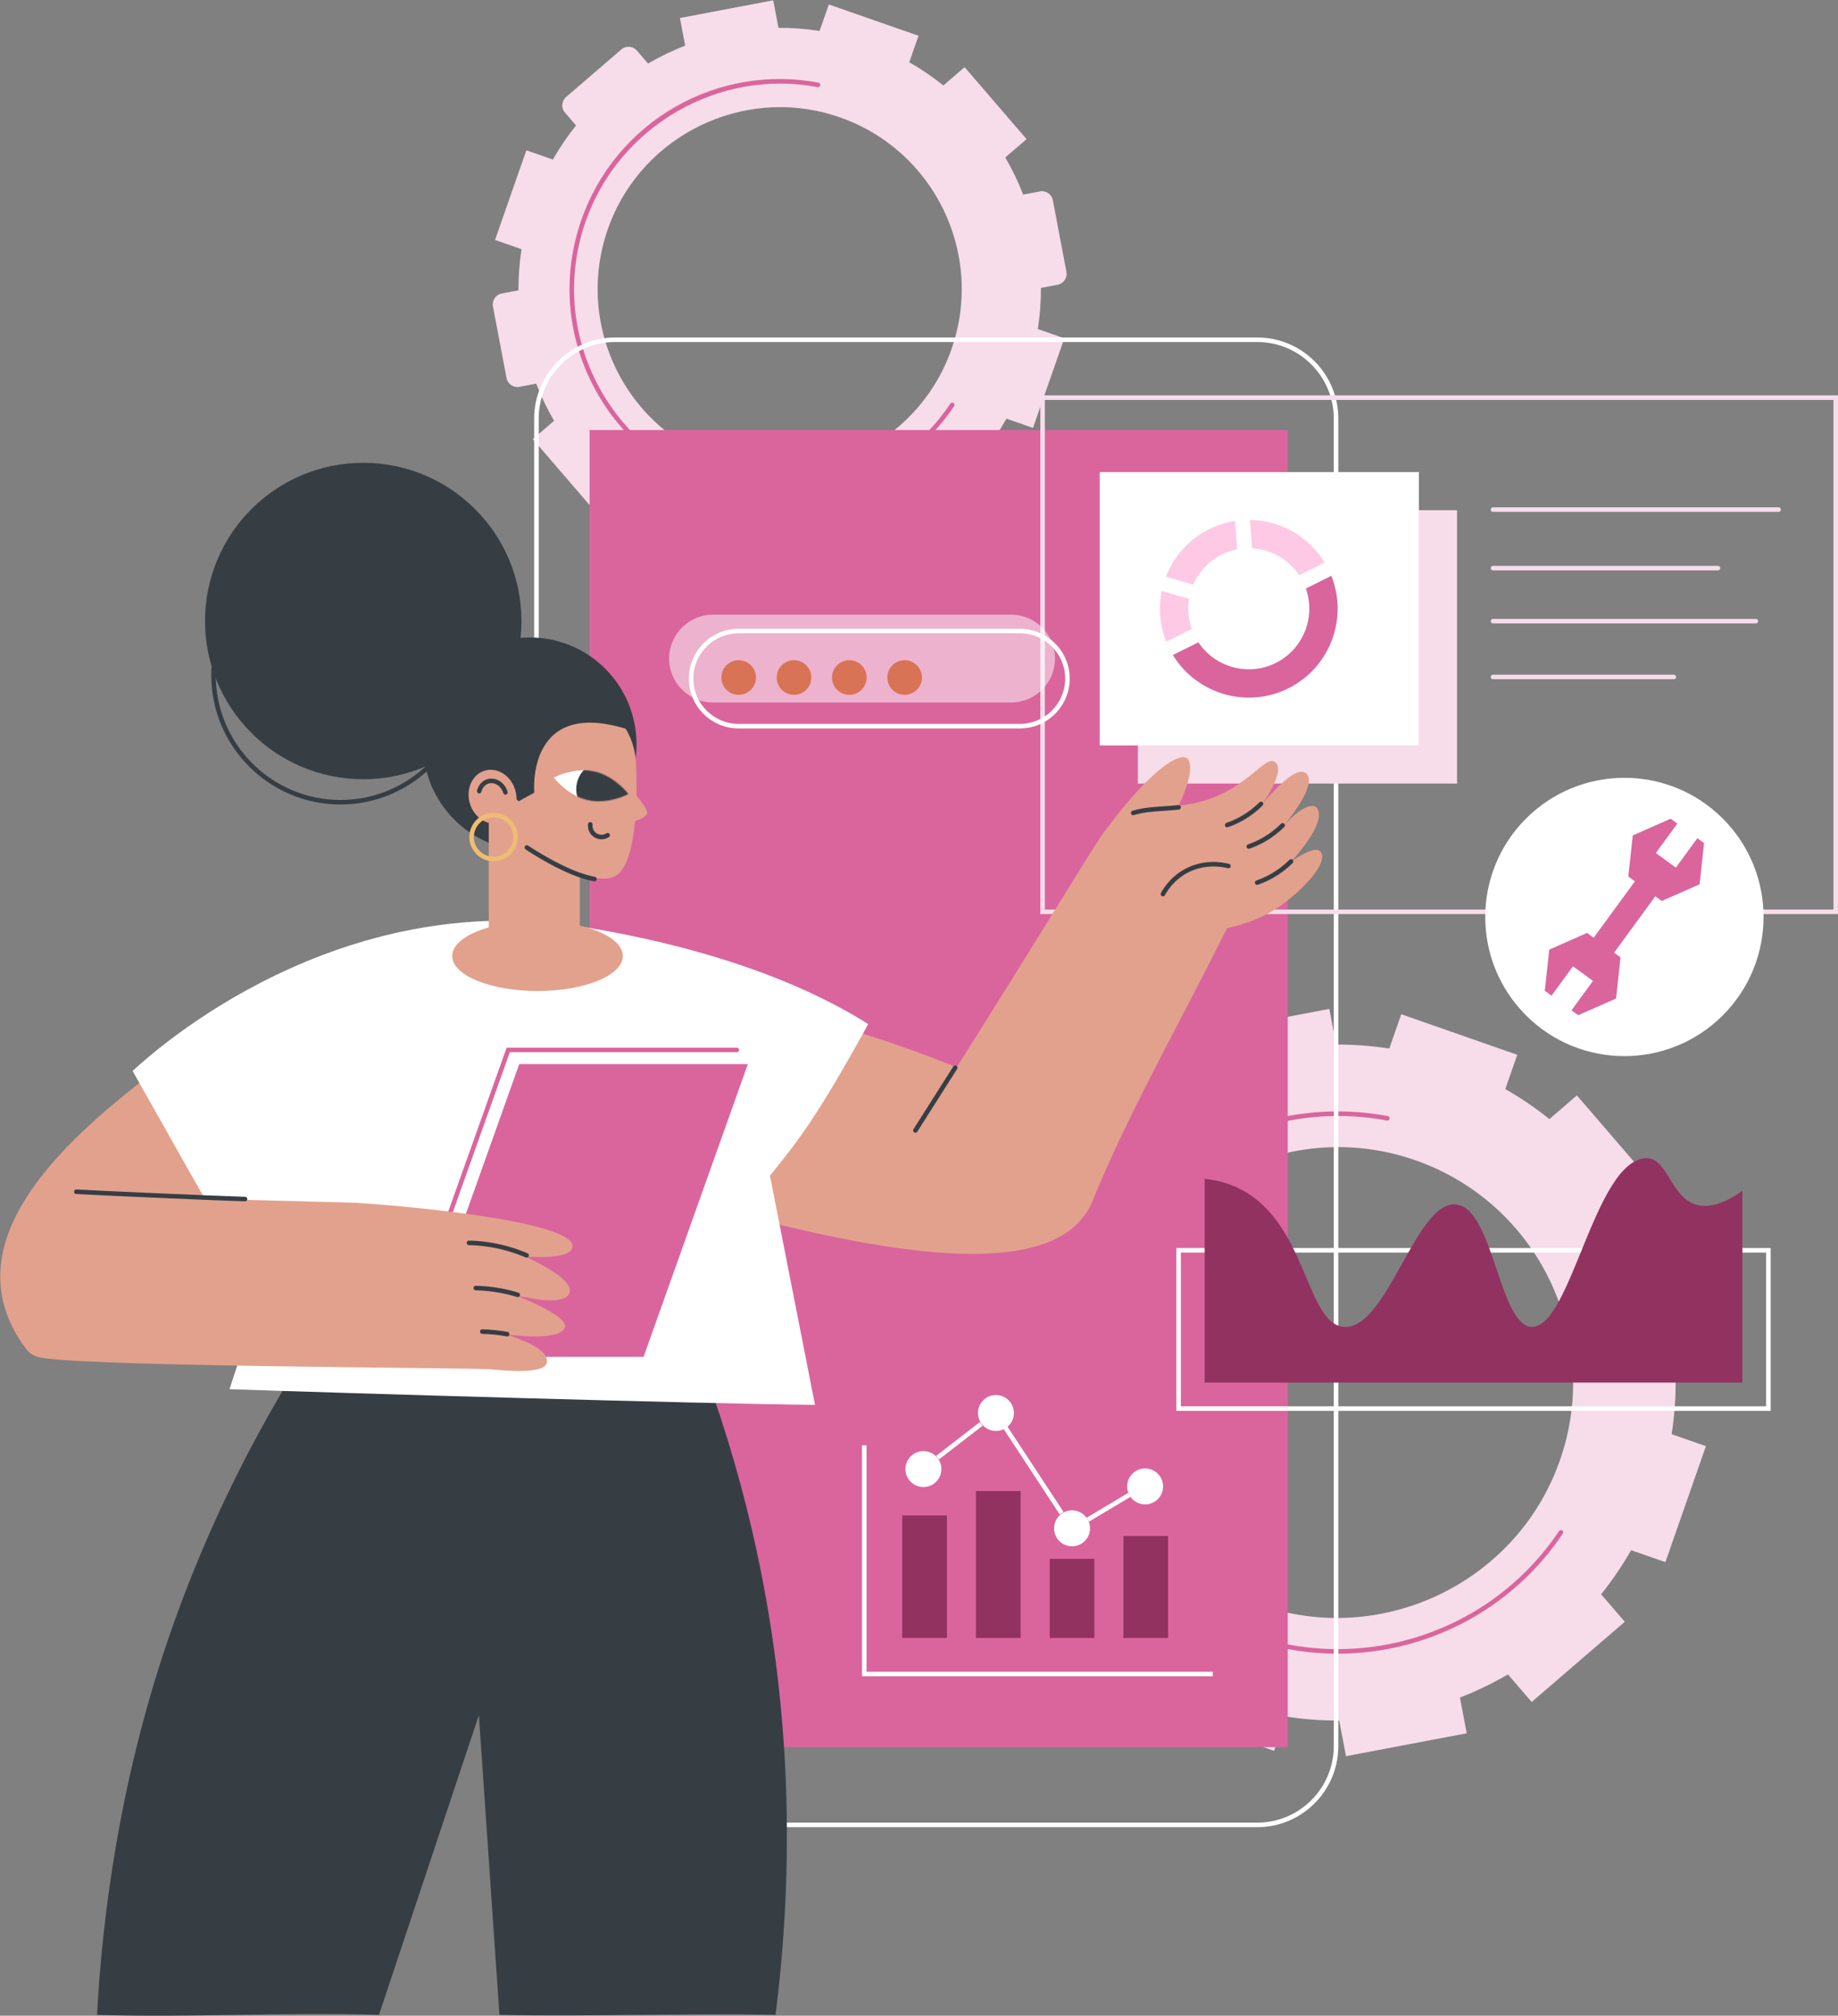 <?xml version="1.0" encoding="UTF-8"?> <svg xmlns="http://www.w3.org/2000/svg" width="1780" height="1952" viewBox="0 0 1780 1952" fill="none"><rect x="0" y="0" width="1780" height="1952" fill="#808080" stroke="none"/> <path d="M1030.75 327.59L1005.09 318.62C1007.16 305.31 1008.14 292 1008.08 278.8L1024.28 275.73C1030.07 274.63 1033.88 269.05 1032.78 263.26L1019.62 193.86C1018.52 188.07 1012.94 184.26 1007.15 185.36L990.891 188.44C986.061 176.03 980.271 164.01 973.561 152.5L994.191 134.73L934.161 65.03L913.581 82.76C903.291 74.49 892.271 66.96 880.571 60.3L889.541 34.64L802.691 4.31L793.721 29.97C780.411 27.9 767.101 26.92 753.901 26.98L748.841 0.3L658.471 17.44L663.541 44.19C651.121 49.02 639.111 54.81 627.601 61.52L616.801 48.98C612.951 44.51 606.221 44.01 601.751 47.86L548.231 93.96C543.761 97.81 543.261 104.55 547.111 109.01L557.871 121.5C549.601 131.79 542.071 142.81 535.411 154.51L509.751 145.54L479.411 232.37L505.071 241.34C503.001 254.65 502.021 267.96 502.081 281.16L485.881 284.23C480.091 285.33 476.281 290.91 477.381 296.7L490.541 366.1C491.641 371.89 497.221 375.7 503.011 374.6L519.271 371.52C524.101 383.94 529.891 395.95 536.601 407.46L515.971 425.23L576.001 494.92L596.581 477.19C606.871 485.46 617.891 492.99 629.591 499.65L620.621 525.31L707.451 555.65L716.421 529.99C729.731 532.06 743.041 533.04 756.241 532.98L761.301 559.66L851.671 542.52L846.601 515.77C859.011 510.94 871.031 505.15 882.541 498.44L893.341 510.98C897.191 515.45 903.931 515.95 908.391 512.1L961.911 466C966.381 462.15 966.881 455.41 963.031 450.95L952.271 438.46C960.541 428.17 968.071 417.15 974.731 405.45L1000.39 414.42L1030.75 327.59ZM919.481 343.54C886.261 429.69 790.501 475.85 702.411 448.19C605.131 417.64 553.991 311.55 590.671 216.42C623.891 130.27 719.651 84.11 807.741 111.77C905.021 142.31 956.171 248.41 919.481 343.54Z" fill="#F7DCEA"></path> <path d="M755.11 483.42C732.7 483.42 710.04 479.71 687.97 472C636.68 454.08 595.44 417.25 571.84 368.31C548.25 319.37 545.12 264.17 563.04 212.87C579.21 166.61 611.51 127.74 654 103.44C696.07 79.38 745.31 71.07 792.67 80.04C793.86 80.27 794.65 81.42 794.42 82.61C794.19 83.81 793.05 84.6 791.85 84.36C696.02 66.21 599.43 122.08 567.2 214.32C549.66 264.5 552.72 318.51 575.8 366.39C598.88 414.27 639.23 450.3 689.42 467.84C775.01 497.75 869.99 466.09 920.38 390.86C921.06 389.85 922.43 389.58 923.44 390.26C924.45 390.94 924.72 392.3 924.04 393.32C885.53 450.82 821.53 483.42 755.11 483.42Z" fill="#DA659D"></path> <path d="M1652.1 1400.47L1618.9 1388.87C1621.58 1371.65 1622.84 1354.43 1622.76 1337.36L1657.28 1330.81L1635.11 1213.89L1600.51 1220.45C1594.27 1204.39 1586.77 1188.84 1578.09 1173.95L1604.78 1150.97L1527.12 1060.8L1500.5 1083.73C1487.19 1073.03 1472.94 1063.29 1457.79 1054.67L1469.39 1021.47L1357.05 982.21L1345.45 1015.41C1328.23 1012.73 1311.01 1011.47 1293.94 1011.55L1287.39 977.03L1170.47 999.2L1177.03 1033.8C1160.97 1040.04 1145.42 1047.54 1130.53 1056.22L1107.55 1029.53L1017.38 1107.19L1040.31 1133.82C1029.61 1147.13 1019.87 1161.38 1011.25 1176.53L978.061 1164.93L938.801 1277.27L972.001 1288.87C969.321 1306.09 968.061 1323.31 968.141 1340.38L933.621 1346.93L955.791 1463.85L990.391 1457.29C996.631 1473.35 1004.13 1488.9 1012.81 1503.79L986.121 1526.77L1063.78 1616.94L1090.4 1594.01C1103.71 1604.71 1117.96 1614.45 1133.11 1623.07L1121.51 1656.26L1233.85 1695.52L1245.45 1662.32C1262.67 1665 1279.89 1666.26 1296.96 1666.18L1303.51 1700.7L1420.43 1678.53L1413.87 1643.93C1429.93 1637.69 1445.48 1630.19 1460.37 1621.51L1483.35 1648.2L1573.52 1570.54L1550.59 1543.91C1561.29 1530.6 1571.03 1516.34 1579.65 1501.2L1612.84 1512.8L1652.1 1400.47ZM1508.14 1421.1C1465.16 1532.56 1341.27 1592.28 1227.3 1556.49C1101.45 1516.97 1035.27 1379.71 1082.74 1256.63C1125.73 1145.17 1249.61 1085.45 1363.58 1121.24C1489.44 1160.77 1555.61 1298.03 1508.14 1421.1Z" fill="#F7DCEA"></path> <path d="M1295.49 1601.44C1266.58 1601.44 1237.32 1596.66 1208.84 1586.7C1072.19 1538.95 999.861 1388.92 1047.61 1252.27C1068.48 1192.56 1110.16 1142.41 1165 1111.04C1219.29 1079.99 1282.84 1069.26 1343.97 1080.83C1345.16 1081.06 1345.95 1082.21 1345.72 1083.4C1345.49 1084.59 1344.33 1085.38 1343.15 1085.15C1218.83 1061.61 1093.58 1134.08 1051.77 1253.71C1004.82 1388.07 1075.93 1535.58 1210.29 1582.53C1321.3 1621.33 1444.49 1580.27 1509.85 1482.68C1510.53 1481.67 1511.9 1481.4 1512.91 1482.08C1513.92 1482.76 1514.19 1484.12 1513.51 1485.14C1463.81 1559.36 1381.2 1601.44 1295.49 1601.44Z" fill="#DA659D"></path> <path d="M1247.09 416.44H570.99V1691.94H1247.09V416.44Z" fill="#DA659D"></path> <path d="M1217.54 1769.46H595.861C552.541 1769.46 517.311 1734.22 517.311 1690.91V405.35C517.311 362.04 552.551 326.8 595.861 326.8H1217.54C1260.85 326.8 1296.09 362.04 1296.09 405.35V1690.91C1296.09 1734.22 1260.86 1769.46 1217.54 1769.46ZM595.861 331.2C554.971 331.2 521.711 364.46 521.711 405.35V1690.91C521.711 1731.79 554.971 1765.06 595.861 1765.06H1217.54C1258.43 1765.06 1291.69 1731.8 1291.69 1690.91V405.35C1291.69 364.46 1258.43 331.2 1217.54 331.2H595.861Z" fill="white"></path> <path d="M1779.99 885.2H1007.5V382.86H1779.99V885.2ZM1011.9 880.8H1775.59V387.27H1011.9V880.8Z" fill="#F7DCEA"></path> <path d="M1411.04 494.1H1101.93V758.81H1411.04V494.1Z" fill="#F7DCEA"></path> <path d="M1374.11 457.17H1065V721.88H1374.11V457.17Z" fill="white"></path> <path d="M1722.49 495.68H1445.87C1444.65 495.68 1443.67 494.69 1443.67 493.48C1443.67 492.26 1444.65 491.28 1445.87 491.28H1722.49C1723.71 491.28 1724.69 492.27 1724.69 493.48C1724.69 494.7 1723.71 495.68 1722.49 495.68Z" fill="#F7DCEA"></path> <path d="M1663.74 552.38H1445.87C1444.65 552.38 1443.67 551.39 1443.67 550.18C1443.67 548.96 1444.65 547.98 1445.87 547.98H1663.74C1664.96 547.98 1665.94 548.97 1665.94 550.18C1665.94 551.39 1664.96 552.38 1663.74 552.38Z" fill="#F7DCEA"></path> <path d="M1700.46 603.74H1445.87C1444.65 603.74 1443.67 602.75 1443.67 601.54C1443.67 600.32 1444.65 599.34 1445.87 599.34H1700.46C1701.68 599.34 1702.66 600.33 1702.66 601.54C1702.66 602.75 1701.68 603.74 1700.46 603.74Z" fill="#F7DCEA"></path> <path d="M1621.01 657.76H1445.87C1444.65 657.76 1443.67 656.77 1443.67 655.56C1443.67 654.34 1444.65 653.36 1445.87 653.36H1621.01C1622.23 653.36 1623.21 654.35 1623.21 655.56C1623.21 656.78 1622.23 657.76 1621.01 657.76Z" fill="#F7DCEA"></path> <path d="M1183.15 537.08C1188 534.65 1193.03 532.97 1198.12 531.98L1196.19 504.46C1187.59 505.79 1179.06 508.44 1170.87 512.54C1150.99 522.48 1136.63 539.14 1129.16 558.4L1155.62 566.19C1160.91 553.97 1170.35 543.48 1183.15 537.08Z" fill="#FEC9E4"></path> <path d="M1154.11 609.1C1150.72 599.55 1149.97 589.56 1151.55 580.02L1125.09 572.23C1121.78 588.28 1123 605.37 1129.44 621.45L1154.11 609.1Z" fill="#FEC9E4"></path> <path d="M1289.32 557.6L1264.64 569.94C1274.4 597.42 1262.33 628.59 1235.6 641.96C1208.87 655.33 1176.69 646.29 1160.56 622L1135.88 634.34C1158.89 672.14 1207.6 686.66 1247.87 666.51C1288.16 646.36 1305.76 598.69 1289.32 557.6Z" fill="#DA659D"></path> <path d="M1212.51 530.99C1230.58 531.99 1247.75 541.32 1258.19 557.05L1282.87 544.71C1267.14 518.88 1239.42 503.92 1210.58 503.47L1212.51 530.99Z" fill="#FEC9E4"></path> <path d="M1174.49 1623.31H834.791V1399.63H839.201V1618.91H1174.49V1623.31Z" fill="white"></path> <path d="M1092.52 1445.8L1052.42 1469.75L1054.68 1473.53L1094.77 1449.58L1092.52 1445.8Z" fill="white"></path> <path d="M975.638 1381.44L971.961 1383.86L1026.27 1466.54L1029.95 1464.13L975.638 1381.44Z" fill="white"></path> <path d="M948.871 1377.2L906.674 1409.79L909.364 1413.28L951.561 1380.68L948.871 1377.2Z" fill="white"></path> <path d="M911.221 1426.66C913.43 1417.31 907.638 1407.94 898.286 1405.73C888.934 1403.52 879.562 1409.31 877.354 1418.66C875.146 1428.02 880.937 1437.39 890.289 1439.6C899.641 1441.8 909.013 1436.01 911.221 1426.66Z" fill="white"></path> <path d="M981.882 1369.32C982.413 1359.72 975.066 1351.51 965.47 1350.98C955.875 1350.45 947.666 1357.8 947.134 1367.39C946.603 1376.99 953.95 1385.2 963.546 1385.73C973.141 1386.26 981.351 1378.91 981.882 1369.32Z" fill="white"></path> <path d="M1055.62 1480.03C1055.62 1489.64 1047.83 1497.43 1038.22 1497.43C1028.61 1497.43 1020.82 1489.64 1020.82 1480.03C1020.82 1470.42 1028.61 1462.63 1038.22 1462.63C1047.83 1462.63 1055.62 1470.42 1055.62 1480.03Z" fill="white"></path> <path d="M1115.65 1455.54C1124.52 1451.86 1128.74 1441.68 1125.06 1432.8C1121.39 1423.92 1111.21 1419.71 1102.33 1423.38C1093.45 1427.06 1089.23 1437.24 1092.91 1446.12C1096.59 1455 1106.77 1459.21 1115.65 1455.54Z" fill="white"></path> <path d="M917.022 1467.56H873.752V1586.21H917.022V1467.56Z" fill="#923260"></path> <path d="M988.432 1443.93H945.162V1586.22H988.432V1443.93Z" fill="#923260"></path> <path d="M1059.84 1509.54H1016.57V1586.21H1059.84V1509.54Z" fill="#923260"></path> <path d="M1131.25 1487.52H1087.98V1586.21H1131.25V1487.52Z" fill="#923260"></path> <path d="M1714.8 1366.29H1139.2V1208.59H1714.8V1366.29ZM1143.6 1361.89H1710.39V1213H1143.6V1361.89Z" fill="white"></path> <path d="M1641.99 1166.4C1617.63 1158.68 1614.75 1121.04 1594.43 1121.58C1544.12 1122.91 1521.28 1287.09 1483.12 1284.93C1451.62 1283.14 1446.47 1170.08 1409.99 1166.41C1371.06 1162.49 1343.6 1287.95 1301.55 1284.93C1264.63 1282.28 1266.1 1184.13 1200.68 1151.28C1189.69 1145.76 1178.17 1142.77 1166.62 1141.59V1338.89H1687.38V1153.14C1667.73 1167.24 1653.1 1169.92 1641.99 1166.4Z" fill="#923260"></path> <path d="M672.711 1165.42C764.971 1187.55 1027.32 1267.71 1059.77 1157.2C1086.6 1065.79 827.661 998.99 737.471 971.07C715.881 1035.85 694.291 1100.63 672.711 1165.42Z" fill="#E2A18D"></path> <path d="M888.172 1093.99V1093.98C980.942 948.75 1043.97 843.93 1064.7 812.34C1066.87 809.03 1070.68 803.17 1077.5 797.19C1102.78 775 1128.99 786.58 1166.22 775.38C1208.46 762.67 1225.06 731.6 1234.49 737.76C1241.05 742.04 1238.09 755.53 1222.53 778.59C1236.37 762.43 1256.09 741.32 1265 748.99C1274.82 758.4 1254.56 785.91 1241.49 801.96C1257.31 782.54 1271.53 776.94 1275.43 782.46C1281.57 791.14 1272.81 809.06 1250.91 833.92C1270.83 820.98 1277.59 820.81 1279.85 826.53C1283.98 836.97 1265.59 857.07 1246.6 872.34C1225.23 889.54 1202.69 895.46 1188.39 898.85C1188.39 898.85 1188.38 898.85 1188.38 898.86C1133.95 1007.31 1094.2 1074.95 1056.93 1165.61C1033.19 1223.39 895.912 1188.18 888.172 1093.99Z" fill="#E2A18D"></path> <path d="M886.481 1096.95C886.071 1096.95 885.671 1096.84 885.301 1096.6C884.271 1095.95 883.981 1094.58 884.631 1093.56C897.411 1073.54 910.381 1053.11 923.181 1032.83C923.831 1031.8 925.191 1031.5 926.221 1032.14C927.251 1032.79 927.561 1034.15 926.911 1035.18C914.101 1055.46 901.131 1075.9 888.341 1095.93C887.921 1096.59 887.211 1096.95 886.481 1096.95Z" fill="#363E44"></path> <path d="M1134.47 793.6C1155.57 755.39 1155.08 737.13 1148.92 733.98C1138.56 728.68 1107.19 753.93 1069.32 805.9C1087.78 804.1 1116.01 795.4 1134.47 793.6Z" fill="#E2A18D"></path> <path d="M1126.23 868.05C1125.87 868.05 1125.51 867.96 1125.17 867.78C1124.11 867.19 1123.72 865.86 1124.3 864.79C1128.18 857.73 1135.47 847.92 1148.12 841.26C1166.02 831.83 1183.54 834.83 1190.23 836.56C1191.41 836.86 1192.12 838.07 1191.81 839.24C1191.51 840.42 1190.3 841.12 1189.13 840.82C1182.93 839.22 1166.71 836.44 1150.17 845.15C1138.48 851.31 1131.74 860.38 1128.15 866.91C1127.76 867.64 1127 868.05 1126.23 868.05Z" fill="#363E44"></path> <path d="M1097.43 789.49C1096.49 789.49 1095.63 788.89 1095.33 787.95C1094.96 786.79 1095.61 785.55 1096.76 785.19C1106.11 782.23 1115.88 781.57 1126.23 780.87C1131.02 780.55 1135.98 780.21 1141.14 779.64C1142.36 779.51 1143.44 780.38 1143.57 781.58C1143.7 782.79 1142.83 783.88 1141.62 784.01C1136.37 784.59 1131.36 784.93 1126.52 785.26C1116.44 785.94 1106.92 786.58 1098.08 789.38C1097.87 789.45 1097.64 789.49 1097.43 789.49Z" fill="#363E44"></path> <path d="M1188.45 801.18C1187.54 801.18 1186.68 800.61 1186.37 799.7C1185.97 798.55 1186.58 797.3 1187.73 796.9C1192.63 795.21 1197.38 793.06 1201.87 790.51C1208.38 786.81 1214.38 782.23 1219.72 776.91C1220.58 776.05 1221.98 776.05 1222.83 776.91C1223.69 777.77 1223.69 779.16 1222.83 780.02C1217.22 785.62 1210.9 790.43 1204.05 794.33C1199.33 797.02 1194.33 799.28 1189.17 801.06C1188.93 801.14 1188.69 801.18 1188.45 801.18Z" fill="#363E44"></path> <path d="M1209.36 821.96C1208.45 821.96 1207.59 821.39 1207.28 820.48C1206.88 819.33 1207.49 818.08 1208.64 817.68C1213.53 815.99 1218.29 813.84 1222.78 811.29C1229.29 807.59 1235.29 803.01 1240.63 797.69C1241.49 796.83 1242.88 796.83 1243.74 797.69C1244.6 798.55 1244.6 799.94 1243.74 800.8C1238.13 806.4 1231.81 811.21 1224.96 815.11C1220.24 817.8 1215.23 820.06 1210.08 821.84C1209.84 821.92 1209.6 821.96 1209.36 821.96Z" fill="#363E44"></path> <path d="M1217.49 856.91C1216.58 856.91 1215.72 856.34 1215.41 855.43C1215.01 854.28 1215.62 853.03 1216.77 852.63C1221.67 850.94 1226.42 848.79 1230.91 846.24C1237.42 842.54 1243.42 837.96 1248.76 832.64C1249.62 831.78 1251.02 831.78 1251.87 832.64C1252.73 833.5 1252.73 834.89 1251.87 835.75C1246.26 841.35 1239.94 846.16 1233.09 850.06C1228.37 852.75 1223.37 855.01 1218.21 856.79C1217.97 856.87 1217.73 856.91 1217.49 856.91Z" fill="#363E44"></path> <path d="M677.101 1314C696.211 1364.22 713.991 1420.25 728.301 1481.83C771.191 1666.35 766.481 1829.92 751.061 1951.18C661.931 1949.28 572.801 1953.08 483.671 1951.18C477.031 1856.36 470.401 1755.85 463.761 1661.03C448.591 1706.54 433.421 1752.06 418.251 1797.57C401.181 1848.77 384.121 1899.97 367.051 1951.18C276.021 1948.34 185.001 1954.02 93.971 1951.18C98.901 1857.91 115.781 1719.31 167.931 1572.85C217.721 1433.02 282.841 1325.51 335.761 1251.41C449.541 1272.28 563.321 1293.14 677.101 1314Z" fill="#363E44"></path> <path d="M185.251 1009.91C121.581 1061.18 -67.159 1182.68 25.231 1306.28C60.081 1352.91 217.171 1203.2 283.701 1156.39C250.881 1107.57 218.061 1058.74 185.251 1009.91Z" fill="#E2A18D"></path> <path d="M128.391 1037.13C151.771 1015.51 327.081 858.74 565.501 897.75C702.991 920.24 790.341 959.71 840.861 991.75C790.441 1083 774.101 1103.19 745.661 1138.59C760.201 1212.55 774.741 1286.51 789.281 1360.47C681.191 1359.52 332.251 1349.09 222.271 1345.3C241.871 1282.72 261.461 1249.24 281.061 1186.66C265.891 1199.3 250.721 1211.94 235.551 1224.59C200.461 1166.08 159.681 1092.12 128.391 1037.13Z" fill="white"></path> <path d="M391.2 1302.53C390.95 1302.53 390.71 1302.49 390.46 1302.4C389.32 1301.99 388.72 1300.73 389.12 1299.59L490.63 1014.58H713.58C714.8 1014.58 715.78 1015.57 715.78 1016.78C715.78 1018 714.8 1018.98 713.58 1018.98H493.74L393.27 1301.06C392.95 1301.96 392.1 1302.53 391.2 1302.53Z" fill="#DA659D"></path> <path d="M623.252 1314.03H401.852L502.842 1030.49H724.242L623.252 1314.03Z" fill="#DA659D"></path> <path d="M74.151 1155.73C149.901 1160.8 328.861 1163.9 346.321 1164.89C378.961 1166.76 553.841 1181.32 554.471 1206.78C554.771 1218.95 520.961 1217.66 509.541 1216.9C518.461 1222.07 554.861 1238.19 551.651 1251.46C547.881 1267.04 501.571 1254.46 500.721 1254.72C510.311 1259.05 549.201 1274.74 547.181 1284.77C544.551 1297.83 503.991 1294.08 491.901 1292.4C492.941 1294.23 532.021 1303.74 529.551 1319.44C527.741 1330.97 490.531 1327.47 474.391 1326C445.391 1324.36 107.121 1323.59 44.271 1315.42C19.671 1312.22 40.881 1179.45 74.151 1155.73Z" fill="#E2A18D"></path> <path d="M237.3 1163.4C237.27 1163.4 237.25 1163.4 237.23 1163.4C198.75 1162.14 98.251 1157.67 73.79 1156.3C72.581 1156.23 71.65 1155.19 71.721 1153.98C71.79 1152.77 72.811 1151.82 74.04 1151.9C98.49 1153.26 198.921 1157.73 237.381 1158.99C238.601 1159.03 239.551 1160.05 239.511 1161.26C239.461 1162.46 238.48 1163.4 237.3 1163.4Z" fill="#363E44"></path> <path d="M510.012 1217.92C509.722 1217.92 509.422 1217.86 509.142 1217.74C502.952 1215.07 496.522 1212.82 490.032 1211.04C478.382 1207.83 466.292 1206.07 454.112 1205.8C452.902 1205.77 451.932 1204.76 451.962 1203.55C451.992 1202.35 452.972 1201.4 454.162 1201.4C454.182 1201.4 454.192 1201.4 454.212 1201.4C466.752 1201.68 479.202 1203.49 491.202 1206.8C497.882 1208.64 504.502 1210.96 510.882 1213.71C512.002 1214.19 512.512 1215.49 512.032 1216.6C511.682 1217.42 510.862 1217.92 510.012 1217.92Z" fill="#363E44"></path> <path d="M501.421 1256.12C501.201 1256.12 500.991 1256.09 500.771 1256.02C499.421 1255.6 498.041 1255.2 496.621 1254.81C484.971 1251.61 472.891 1249.84 460.701 1249.57C459.491 1249.54 458.521 1248.54 458.551 1247.32C458.581 1246.12 459.561 1245.17 460.751 1245.17C460.771 1245.17 460.781 1245.17 460.801 1245.17C473.351 1245.45 485.791 1247.27 497.791 1250.57C499.241 1250.97 500.671 1251.39 502.061 1251.81C503.221 1252.17 503.871 1253.4 503.521 1254.56C503.231 1255.51 502.361 1256.12 501.421 1256.12Z" fill="#363E44"></path> <path d="M491.141 1294.2C491.011 1294.2 490.871 1294.19 490.741 1294.16C482.971 1292.72 475.001 1291.91 467.051 1291.73C465.841 1291.7 464.871 1290.7 464.901 1289.48C464.931 1288.27 465.851 1287.24 467.151 1287.33C475.341 1287.51 483.541 1288.36 491.541 1289.83C492.741 1290.05 493.531 1291.2 493.311 1292.4C493.101 1293.46 492.181 1294.2 491.141 1294.2Z" fill="#363E44"></path> <path d="M329.76 779.08C260.75 779.08 204.6 722.93 204.6 653.92C204.6 584.91 260.75 528.76 329.76 528.76C398.77 528.76 454.92 584.91 454.92 653.92C454.92 722.94 398.77 779.08 329.76 779.08ZM329.76 533.17C263.18 533.17 209 587.34 209 653.93C209 720.51 263.17 774.69 329.76 774.69C396.35 774.69 450.52 720.52 450.52 653.93C450.52 587.34 396.35 533.17 329.76 533.17Z" fill="#363E44"></path> <path d="M351.771 754.61C436.386 754.61 504.981 686.016 504.981 601.4C504.981 516.784 436.386 448.19 351.771 448.19C267.155 448.19 198.561 516.784 198.561 601.4C198.561 686.016 267.155 754.61 351.771 754.61Z" fill="#363E44"></path> <path d="M513.071 824.04C570.155 824.04 616.431 777.764 616.431 720.68C616.431 663.596 570.155 617.32 513.071 617.32C455.987 617.32 409.711 663.596 409.711 720.68C409.711 777.764 455.987 824.04 513.071 824.04Z" fill="#363E44"></path> <path d="M597.58 847.29C574.74 863.51 510.23 819.48 510.23 819.48L473.32 742.27C473.32 702.86 505.26 670.92 544.67 670.92C584.08 670.92 616.02 702.86 616.02 742.27C616.01 742.27 620.84 830.77 597.58 847.29Z" fill="#E2A18D"></path> <path d="M520.571 959.71C566.201 959.71 603.191 944.541 603.191 925.83C603.191 907.119 566.201 891.95 520.571 891.95C474.941 891.95 437.951 907.119 437.951 925.83C437.951 944.541 474.941 959.71 520.571 959.71Z" fill="#E2A18D"></path> <path d="M561.501 741.47H473.311V921.85H561.501V741.47Z" fill="#E2A18D"></path> <path d="M607.811 761.03C607.811 761.03 627.821 782 626.761 787.53C625.491 794.14 603.201 798.17 603.201 798.17C603.201 798.17 608.351 761.08 607.811 761.03Z" fill="#E2A18D"></path> <path d="M575.67 853.48C575.54 853.48 575.41 853.47 575.28 853.45C547.2 848.45 510.53 823.59 508.98 822.53C507.98 821.84 507.72 820.47 508.4 819.47C509.09 818.46 510.46 818.21 511.46 818.89C511.83 819.14 548.9 844.28 576.05 849.11C577.25 849.32 578.05 850.47 577.83 851.66C577.64 852.73 576.72 853.48 575.67 853.48Z" fill="#363E44"></path> <path d="M536.34 753C536.34 753 549.43 745.96 565.21 745.96C568.57 745.96 562.23 772.83 559.05 771.31C545.04 764.62 536.34 753 536.34 753Z" fill="white"></path> <mask id="mask0_403_7705" style="mask-type:luminance" maskUnits="userSpaceOnUse" x="536" y="745" width="73" height="32"> <path d="M536.34 753C536.34 753 555.59 742.64 575.55 747.05C595.51 751.46 608.61 768.96 608.61 768.96C608.61 768.96 589.36 779.32 569.4 774.91C549.44 770.5 536.34 753 536.34 753Z" fill="white"></path> </mask> <g mask="url(#mask0_403_7705)"> <path d="M584.781 790.9C599.543 790.9 611.511 778.932 611.511 764.17C611.511 749.407 599.543 737.44 584.781 737.44C570.018 737.44 558.051 749.407 558.051 764.17C558.051 778.932 570.018 790.9 584.781 790.9Z" fill="#363E44"></path> </g> <path d="M582.5 812.79C580.01 812.79 577.52 812.09 575.35 810.68C571.18 807.97 568.87 803.02 569.45 798.05C569.59 796.84 570.68 795.99 571.9 796.12C573.11 796.26 573.97 797.36 573.83 798.57C573.44 801.88 574.98 805.18 577.75 806.98C580.63 808.85 584.38 808.85 587.29 806.97C588.32 806.32 589.68 806.61 590.33 807.63C590.99 808.65 590.69 810.01 589.67 810.67C587.48 812.09 584.99 812.79 582.5 812.79Z" fill="#363E44"></path> <path d="M455.951 761.03C455.951 761.03 478.701 751.9 502.181 776L517.401 767.66C517.401 767.66 508.581 670.57 615.001 708.73C615.001 708.73 578.511 627.2 507.321 657.14C436.131 687.09 455.951 761.03 455.951 761.03Z" fill="#363E44"></path> <path d="M455.05 778.09C459.21 792.03 472.41 800.4 484.54 796.78C496.66 793.16 503.12 778.92 498.95 764.98C494.79 751.04 481.59 742.67 469.46 746.29C457.34 749.91 450.89 764.15 455.05 778.09Z" fill="#E2A18D"></path> <path d="M489.49 769.56C488.54 769.56 487.66 768.94 487.38 767.99C485.35 761.19 479.02 757.06 473.25 758.78C469.84 759.8 467.22 762.74 466.25 766.65C465.96 767.83 464.76 768.55 463.58 768.26C462.4 767.97 461.68 766.77 461.97 765.59C463.31 760.15 467.06 756.03 471.98 754.56C480.07 752.14 488.86 757.61 491.58 766.73C491.93 767.9 491.27 769.12 490.1 769.47C489.91 769.53 489.7 769.56 489.49 769.56Z" fill="#363E44"></path> <path d="M478.011 834.06C465.071 834.06 454.541 823.53 454.541 810.59C454.541 797.65 465.071 787.12 478.011 787.12C490.951 787.12 501.481 797.65 501.481 810.59C501.481 823.53 490.961 834.06 478.011 834.06ZM478.011 791.52C467.501 791.52 458.941 800.07 458.941 810.59C458.941 821.11 467.491 829.66 478.011 829.66C488.521 829.66 497.081 821.11 497.081 810.59C497.081 800.07 488.531 791.52 478.011 791.52Z" fill="#EFBC73"></path> <path opacity="0.5" d="M979.211 680.3H690.501C667.111 680.3 647.98 661.17 647.98 637.78C647.98 614.39 667.111 595.26 690.501 595.26H979.211C1002.6 595.26 1021.73 614.39 1021.73 637.78C1021.73 661.16 1002.6 680.3 979.211 680.3Z" fill="white"></path> <path d="M987.67 705.44H715.36C688.74 705.44 667.08 683.78 667.08 657.16C667.08 630.54 688.74 608.88 715.36 608.88H987.67C1014.29 608.88 1035.96 630.54 1035.96 657.16C1035.96 683.78 1014.3 705.44 987.67 705.44ZM715.37 613.27C691.17 613.27 671.49 632.95 671.49 657.15C671.49 681.35 691.17 701.03 715.37 701.03H987.68C1011.88 701.03 1031.56 681.35 1031.56 657.15C1031.56 632.95 1011.87 613.27 987.68 613.27H715.37Z" fill="white"></path> <path d="M732.12 656.1C732.12 665.35 724.62 672.86 715.36 672.86C706.11 672.86 698.6 665.36 698.6 656.1C698.6 646.85 706.1 639.34 715.36 639.34C724.62 639.35 732.12 646.85 732.12 656.1Z" fill="#D87355"></path> <path d="M785.7 656.1C785.7 665.35 778.2 672.86 768.94 672.86C759.69 672.86 752.18 665.36 752.18 656.1C752.18 646.85 759.68 639.34 768.94 639.34C778.2 639.35 785.7 646.85 785.7 656.1Z" fill="#D87355"></path> <path d="M839.28 656.1C839.28 665.35 831.78 672.86 822.52 672.86C813.26 672.86 805.76 665.36 805.76 656.1C805.76 646.85 813.26 639.34 822.52 639.34C831.78 639.34 839.28 646.85 839.28 656.1Z" fill="#D87355"></path> <path d="M892.86 656.1C892.86 665.35 885.36 672.86 876.1 672.86C866.85 672.86 859.34 665.36 859.34 656.1C859.34 646.85 866.84 639.34 876.1 639.34C885.36 639.35 892.86 646.85 892.86 656.1Z" fill="#D87355"></path> <path d="M1668.43 983.287C1721.06 930.66 1721.06 845.336 1668.43 792.709C1615.81 740.083 1530.48 740.083 1477.86 792.709C1425.23 845.336 1425.23 930.66 1477.86 983.287C1530.48 1035.91 1615.81 1035.91 1668.43 983.287Z" fill="white"></path> <path d="M1650.28 816.5L1643.78 811.75L1622.97 840.2L1603.61 826.04L1624.42 797.59L1617.92 792.84L1581.25 809.03L1576.93 848.88L1609.29 872.55L1645.96 856.36L1650.28 816.5Z" fill="#DA659D"></path> <path d="M1496.05 959.47L1502.55 964.22L1523.36 935.77L1542.72 949.93L1521.91 978.38L1528.41 983.13L1565.08 966.94L1569.4 927.09L1537.04 903.43L1500.37 919.62L1496.05 959.47Z" fill="#DA659D"></path> <path d="M1610.41 857.965L1590.62 843.497L1532.42 923.087L1552.2 937.555L1610.41 857.965Z" fill="#DA659D"></path> </svg> 